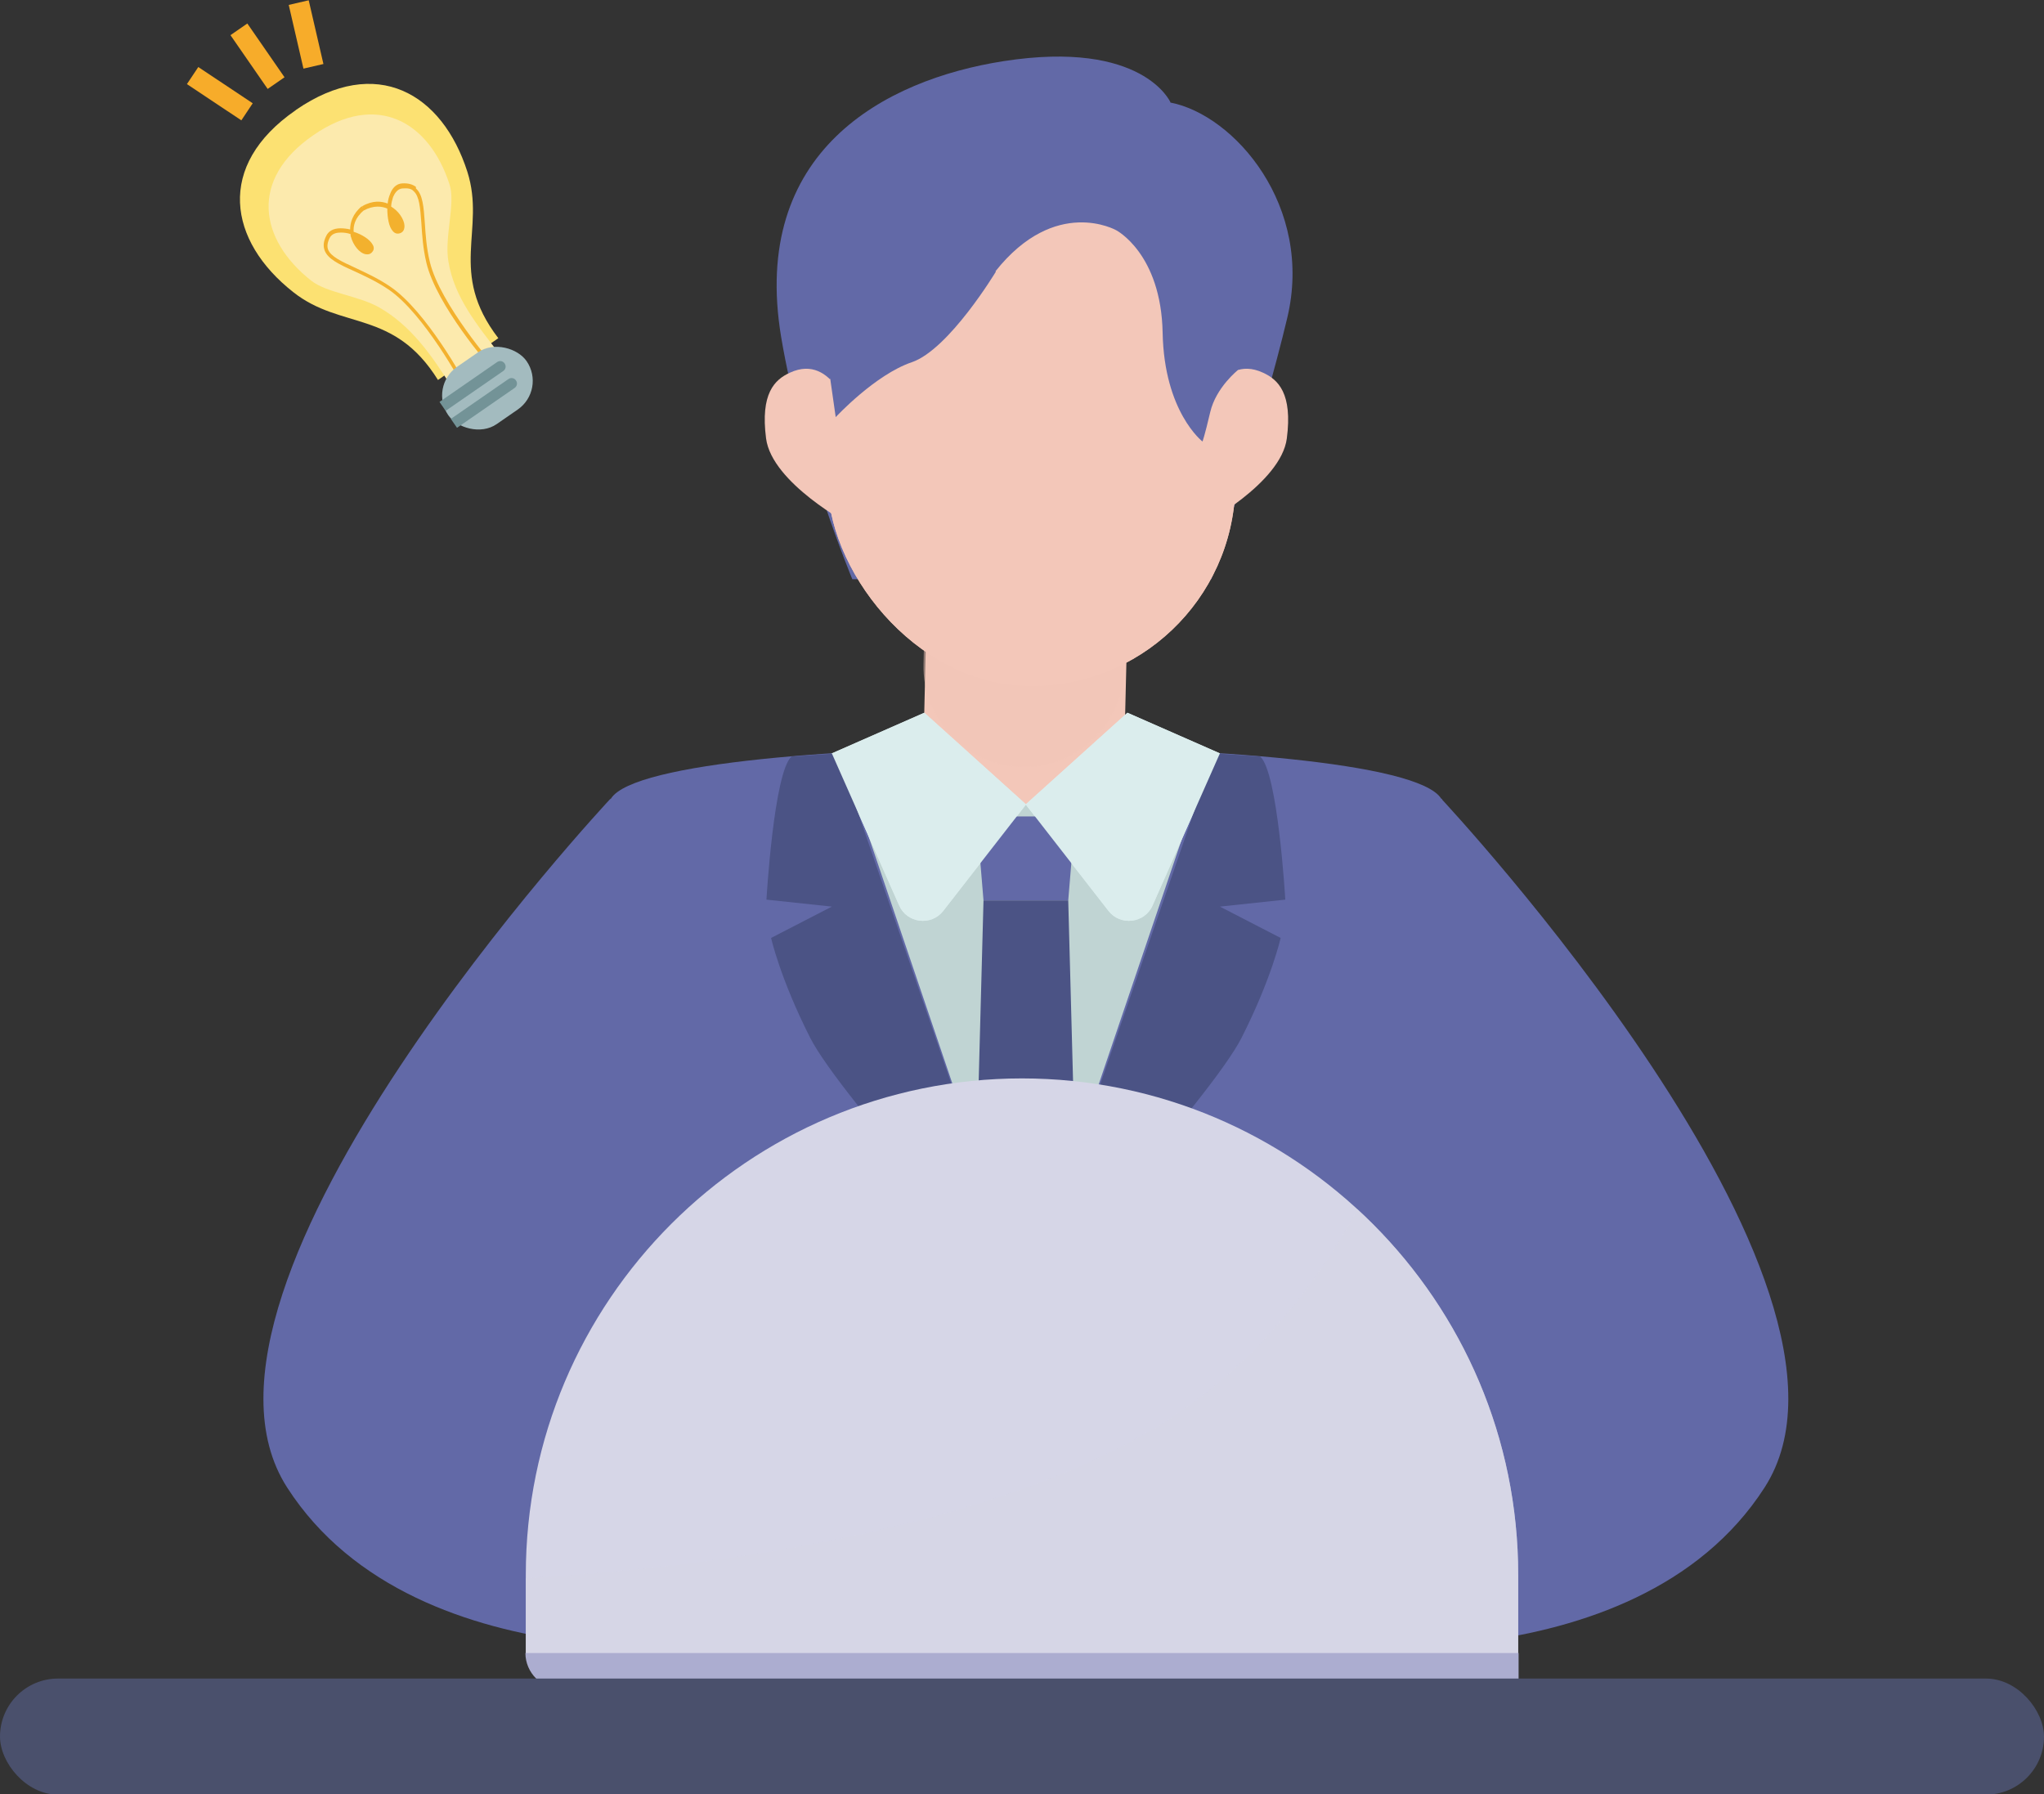<?xml version="1.0" encoding="UTF-8"?><svg xmlns="http://www.w3.org/2000/svg" xmlns:xlink="http://www.w3.org/1999/xlink" viewBox="0 0 52.83 46.37"><rect x="0" y="0" width="52.83" height="46.37" fill="#333333" stroke="none"/><defs><style>.cls-1{fill:none;}.cls-2{fill:#f7ac2a;}.cls-3{fill:#f3b12e;}.cls-4,.cls-5{fill:#f3c7b9;}.cls-6{fill:#fceaad;}.cls-7{fill:#fce172;}.cls-8{fill:#739397;}.cls-9{fill:#acadd0;}.cls-10{fill:#a3bbbf;}.cls-11{fill:#c0d4d3;}.cls-12,.cls-13{fill:#d6d6e7;}.cls-14{fill:#dbeded;}.cls-15{fill:#6269a7;}.cls-16{fill:#4a506c;}.cls-17{fill:#4b5385;}.cls-18{clip-path:url(#clippath-1);}.cls-13{opacity:.56;}.cls-13,.cls-5{mix-blend-mode:multiply;}.cls-5{opacity:.5;}.cls-19{isolation:isolate;}</style><clipPath id="clippath-1"><path class="cls-1" d="M26.41,27.87h0c7.08,0,12.83,5.75,12.83,12.83v2.03H13.59v-2.03c0-7.08,5.75-12.83,12.83-12.83Z"/></clipPath></defs><g class="cls-19"><g id="_レイヤー_2"><g id="_レイヤー_1-2"><g><g><g><path class="cls-15" d="M30.25,2.64s-.71-1.62-4.31-1.06c-3.08,.48-6.55,2.33-5.75,7.13,.52,3.1,1.84,6.26,1.84,6.26h9.28s1.34-4.14,1.96-6.75c.69-2.88-1.36-5.25-3.02-5.57Z"/><path class="cls-15" d="M37.25,20.64c-.59-.95-6.21-1.33-10.73-1.33s-10.14,.38-10.73,1.33c-.59,.95,2.54,24.23,2.54,24.23h16.39s3.12-23.28,2.54-24.23Z"/><path class="cls-15" d="M15.78,20.64s-11.74,12.54-8.36,17.8c3.38,5.26,12.15,4.02,12.15,4.02l-3.79-21.82Z"/><path class="cls-15" d="M37.25,20.64s11.74,12.54,8.36,17.8c-3.38,5.26-12.15,4.02-12.15,4.02l3.79-21.82Z"/><g><g><path class="cls-4" d="M26.4,21.87h0c1.43,.04,2.62-1.1,2.66-2.53,.05-1.94,.1-4.25,.1-4.25l-5.19-.13-.1,4.25c-.04,1.43,1.1,2.62,2.53,2.66Z"/><path class="cls-5" d="M26.4,19.82h0c1.43,.04,2.62-1.1,2.66-2.53,.05-1.94,.1-4.25,.1-4.25l-5.19-.13-.1,4.25c-.04,1.43,1.1,2.62,2.53,2.66Z"/></g><rect class="cls-4" x="21.43" y="3.84" width="10.54" height="13.9" rx="5.27" ry="5.27" transform="translate(53.13 22.22) rotate(-178.6)"/><path class="cls-4" d="M31.07,10.78v2.79s2.04-1.08,2.19-2.24c.15-1.16-.22-1.52-.62-1.7-1.13-.52-1.57,1.15-1.57,1.15Z"/><path class="cls-4" d="M21.99,10.78v2.79s-2.04-1.08-2.19-2.24c-.15-1.16,.22-1.52,.62-1.7,1.13-.52,1.57,1.15,1.57,1.15Z"/><rect class="cls-4" x="21.43" y="3.84" width="10.54" height="13.9" rx="5.27" ry="5.27" transform="translate(53.13 22.22) rotate(-178.6)"/></g><path class="cls-15" d="M25.74,7.02s-1.21,2.01-2.17,2.34c-.95,.32-1.97,1.42-1.97,1.42l-.14-.98-.53-.83c-.22-3.43,3.04-6.37,5.94-5.41h0c2.97-.63,6.23,1.33,5.69,5.67l-.56,.33h0s-.57,.45-.72,1.09-.2,.76-.2,.76c0,0-.99-.76-1.03-2.81s-1.2-2.65-1.2-2.65c0,0-1.57-.89-3.12,1.06Z"/><polygon class="cls-11" points="26.51 20.79 21.99 20.26 26.51 33.59 31.03 20.26 26.51 20.79"/><path class="cls-14" d="M23.89,18.42l-2.39,1.05,1.74,3.93c.2,.46,.83,.54,1.14,.14l2.14-2.75-2.63-2.37Z"/><path class="cls-14" d="M29.14,18.42l2.39,1.05-1.74,3.93c-.2,.46-.83,.54-1.14,.14l-2.14-2.75,2.63-2.37Z"/><path class="cls-17" d="M21.65,19.47l4.86,14.12s-4.79-5.23-5.57-6.77c-.78-1.54-1.01-2.58-1.01-2.58l1.57-.81-1.69-.18s.19-3.3,.65-3.7l1.19-.08Z"/><path class="cls-17" d="M31.38,19.47l-4.86,14.12s4.79-5.23,5.57-6.77c.78-1.54,1.01-2.58,1.01-2.58l-1.57-.81,1.69-.18s-.19-3.3-.65-3.7l-1.19-.08Z"/><polygon class="cls-15" points="27.61 23.27 25.42 23.27 25.24 21.1 27.79 21.1 27.61 23.27"/><polygon class="cls-17" points="27.61 23.27 25.42 23.27 25.24 30.01 27.79 30.01 27.61 23.27"/><path class="cls-14" d="M29.14,18.42l2.39,1.05-1.74,3.93c-.2,.46-.83,.54-1.14,.14l-2.14-2.75,2.63-2.37Z"/><path class="cls-14" d="M23.89,18.42l-2.39,1.05,1.74,3.93c.2,.46,.83,.54,1.14,.14l2.14-2.75-2.63-2.37Z"/></g><g><g><path class="cls-12" d="M26.41,27.87h0c7.08,0,12.83,5.75,12.83,12.83v2.03H13.59v-2.03c0-7.08,5.75-12.83,12.83-12.83Z"/><g class="cls-18"><path class="cls-13" d="M11.56,40.86s10.92-.05,17.61-3.57c6.69-3.52,7.85-11.51,7.85-11.51l6.78,2.93-.8,18.65H16.14l-5.01-3.78,.43-2.72Z"/></g></g><path class="cls-9" d="M13.59,42.72h25.66v.93H14.51c-.51,0-.93-.42-.93-.93h0Z"/></g><rect class="cls-16" x="0" y="43.38" width="52.83" height="3" rx="1.5" ry="1.5"/></g><g><g><path class="cls-7" d="M7.64,2.85c-2.07,1.43-1.74,3.38-.06,4.7,1.24,.98,2.6,.44,3.74,2.27l.78-.54,.78-.54c-1.31-1.71-.32-2.79-.8-4.3-.65-2.03-2.35-3.03-4.43-1.6Z"/><path class="cls-6" d="M8.09,3.5c-1.65,1.14-1.39,2.69-.05,3.75,.4,.32,1.23,.39,1.77,.7,.8,.46,1.34,1.21,1.88,2.08l.76-.22,.5-.61c-.62-.8-1.21-1.52-1.36-2.44-.11-.63,.19-1.5,.03-1.99-.52-1.62-1.88-2.42-3.53-1.27Z"/><path class="cls-3" d="M10.75,4.83c-.09-.07-.21-.1-.36-.09-.14,.01-.25,.11-.31,.28-.03,.07-.05,.15-.06,.24-.16-.06-.38-.09-.66,.07l.02,.04-.03-.04c-.24,.2-.3,.43-.3,.6-.08-.02-.17-.03-.25-.03-.18,0-.31,.07-.37,.2-.07,.14-.08,.26-.04,.37,.08,.22,.37,.36,.75,.53,.28,.13,.59,.27,.9,.48,.92,.62,1.92,2.48,1.93,2.5l.08-.04c-.04-.08-1.03-1.9-1.96-2.53-.32-.22-.64-.36-.91-.49-.35-.16-.63-.29-.7-.47-.03-.08-.02-.18,.04-.3,.06-.12,.19-.14,.29-.14,.08,0,.17,.01,.25,.04,0,.03,0,.05,.01,.07,.06,.22,.22,.42,.38,.45,.07,.01,.13,0,.18-.07,.04-.05,.04-.12,0-.18-.07-.13-.27-.26-.49-.33-.01-.15,.03-.36,.26-.55,.26-.14,.47-.11,.61-.05,0,.23,.04,.47,.14,.58,.05,.06,.11,.08,.18,.06,.07-.02,.11-.07,.12-.14,.03-.15-.1-.38-.28-.51-.02-.01-.04-.03-.06-.04,0-.09,.03-.18,.05-.25,.04-.09,.11-.21,.24-.22,.13-.01,.23,0,.29,.07,.15,.13,.17,.43,.2,.82,.02,.31,.04,.65,.13,1.03,.26,1.1,1.62,2.66,1.68,2.73l.07-.06s-1.4-1.61-1.66-2.69c-.09-.37-.11-.71-.13-1.01-.03-.41-.05-.73-.23-.89Z"/><rect class="cls-10" x="11.37" y="9.13" width="2.46" height="1.8" rx=".9" ry=".9" transform="translate(-3.47 8.95) rotate(-34.67)"/><path class="cls-8" d="M11.27,9.81h1.81c.08,0,.14,.06,.14,.14h0c0,.08-.06,.14-.14,.14h-1.81v-.29h0Z" transform="translate(-3.49 8.73) rotate(-34.67)"/><path class="cls-8" d="M11.56,10.24h1.81c.08,0,.14,.06,.14,.14h0c0,.08-.06,.14-.14,.14h-1.81v-.29h0Z" transform="translate(-3.68 8.98) rotate(-34.67)"/></g><g><rect class="cls-2" x="6.39" y=".6" width=".53" height="1.69" transform="translate(.36 4.05) rotate(-34.67)"/><rect class="cls-2" x="7.65" y=".04" width=".53" height="1.69" transform="translate(0 1.81) rotate(-13.01)"/><rect class="cls-2" x="5.42" y="1.59" width=".53" height="1.69" transform="translate(10.86 -.96) rotate(123.67)"/></g></g></g></g></g></g></svg>